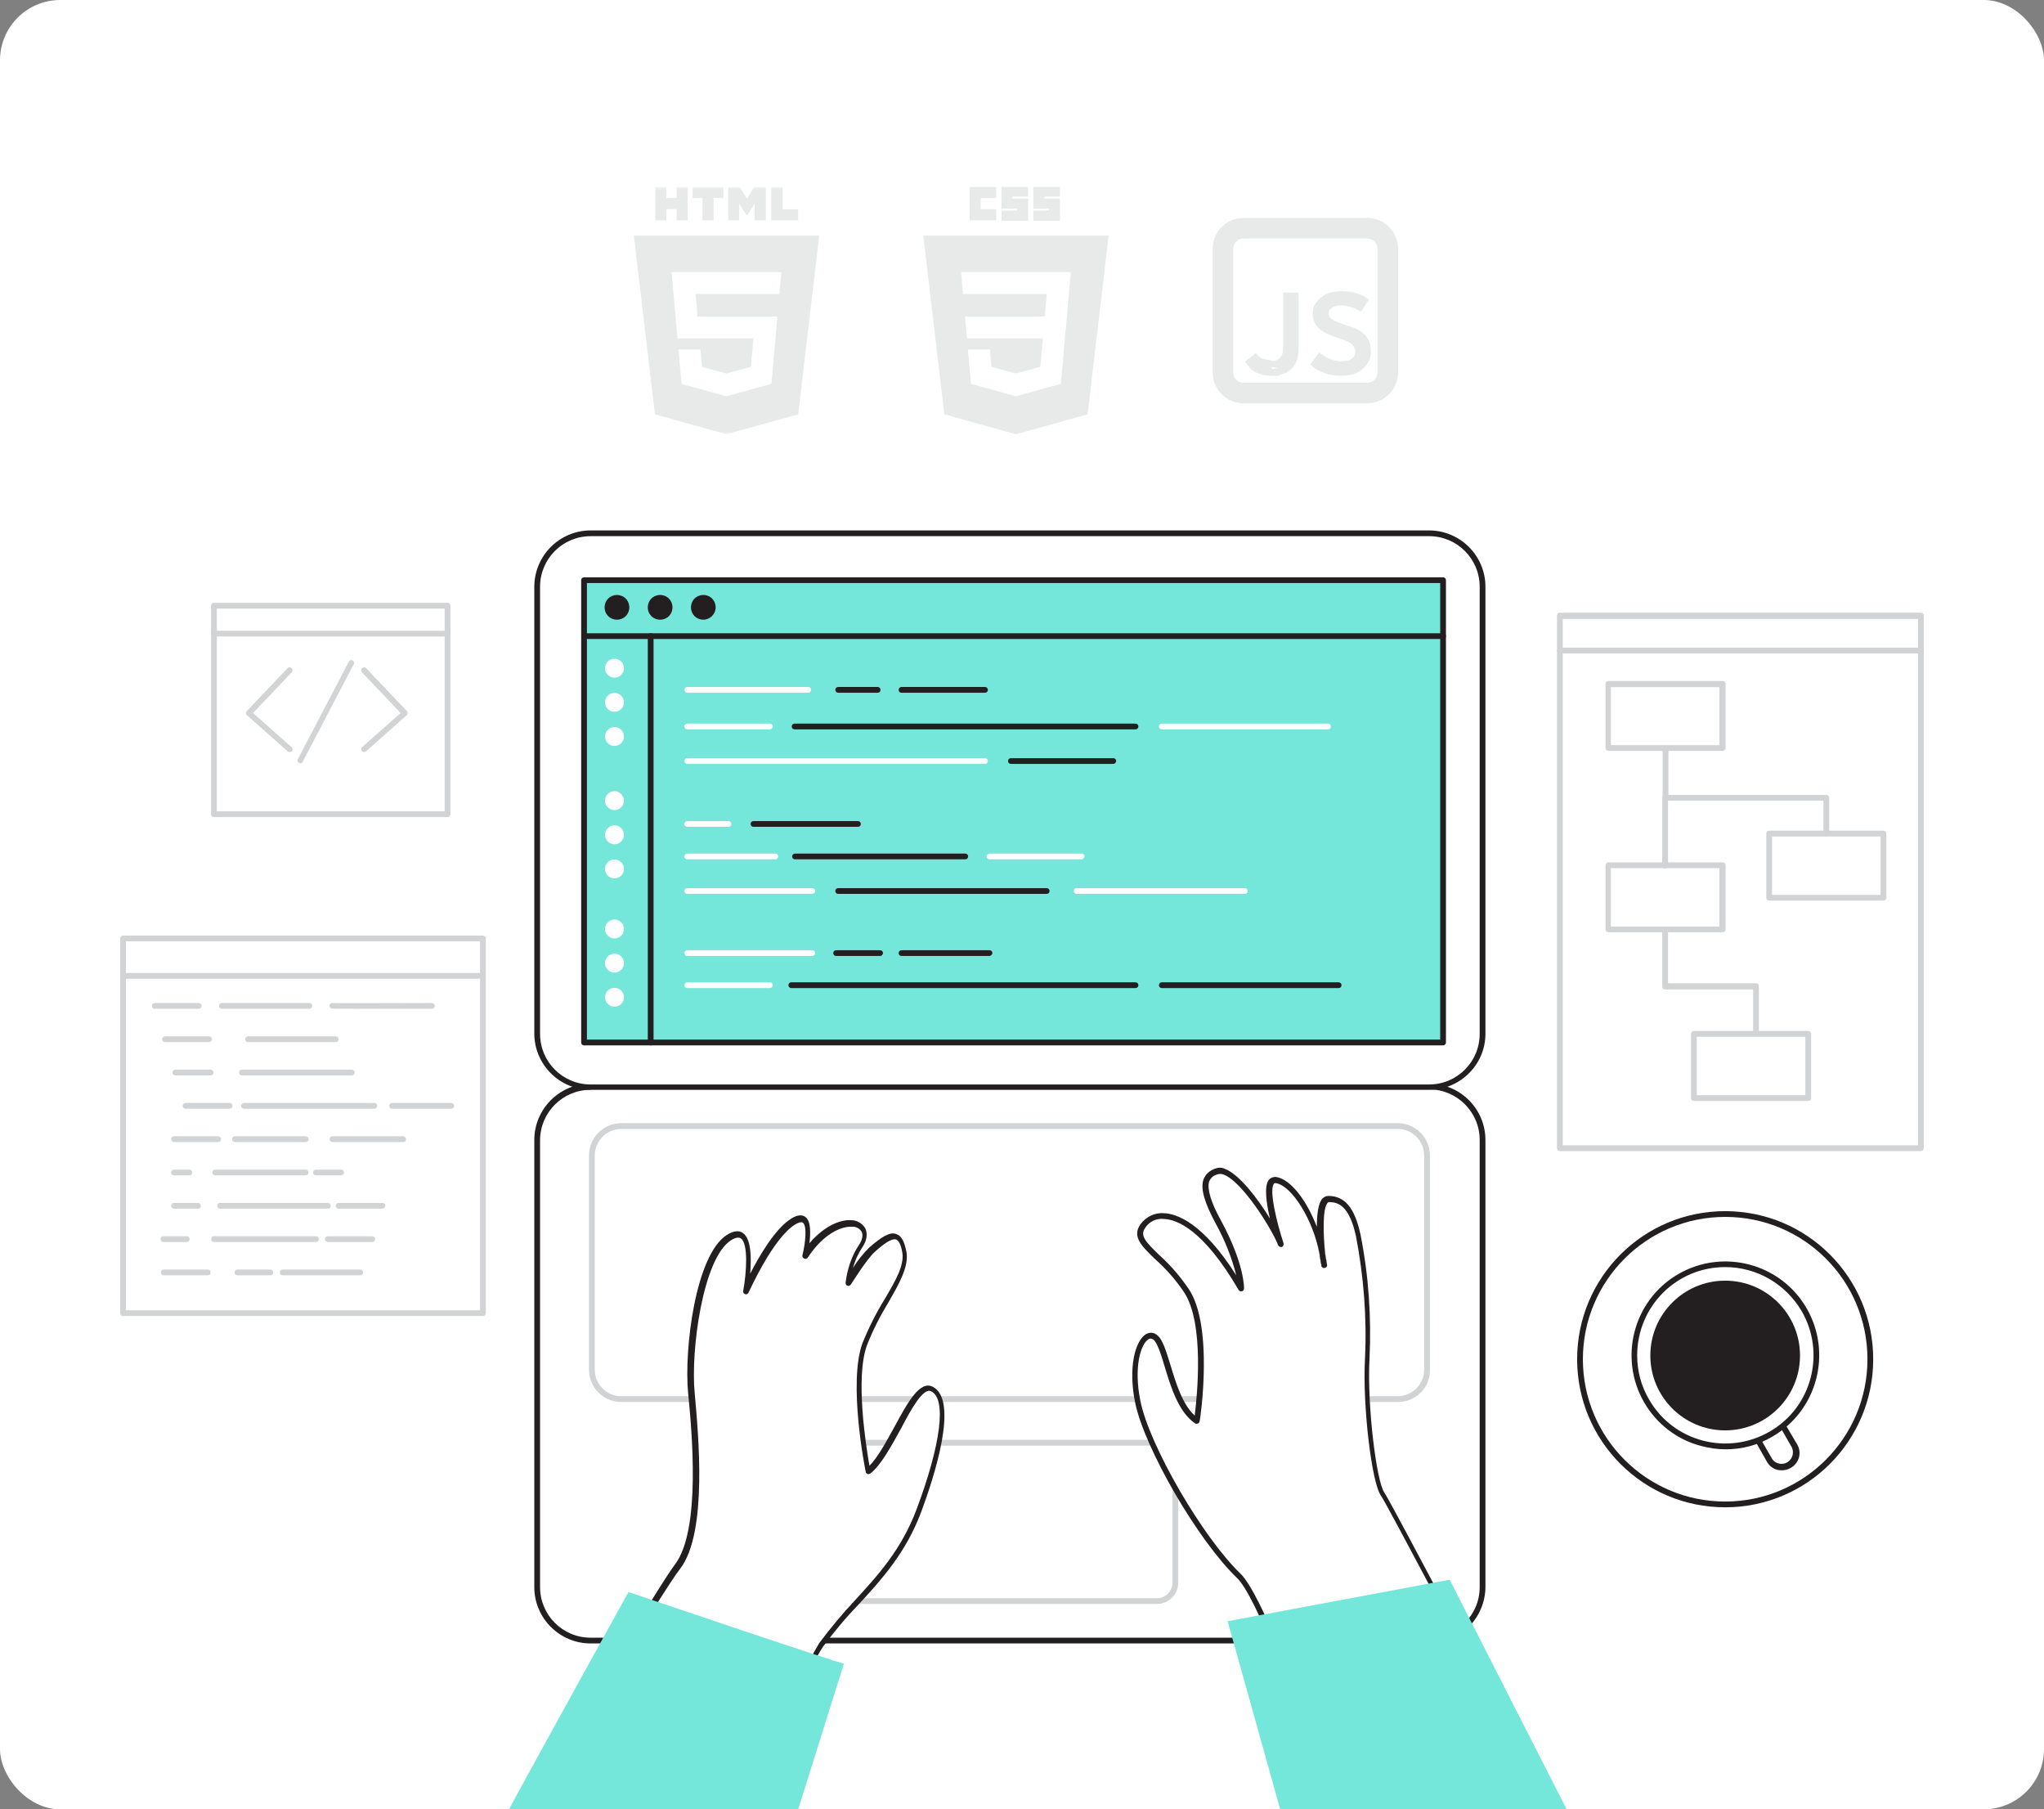 <svg width="339" height="300" viewBox="0 0 339 300" fill="none" xmlns="http://www.w3.org/2000/svg">
<rect x="0" y="0" width="339" height="300" fill="#808080" stroke="none"/>
<g clip-path="url(#clip0_23_317)">
<rect width="339" height="300" rx="10" fill="white"/>
<path d="M97.958 180.222H237.018C241.928 180.222 245.884 184.178 245.884 189.088V263.153C245.884 268.064 241.928 272.019 237.018 272.019H97.958C93.048 272.019 89.092 268.064 89.092 263.153V189.02C89.092 184.178 93.048 180.222 97.958 180.222Z" fill="white"/>
<path d="M237.018 272.497H97.958C92.843 272.497 88.615 268.337 88.615 263.154V189.02C88.615 183.905 92.775 179.677 97.958 179.677H237.018C242.133 179.677 246.361 183.837 246.361 189.02V263.085C246.361 268.269 242.133 272.497 237.018 272.497ZM97.958 180.7C93.321 180.7 89.57 184.451 89.57 189.088V263.154C89.57 267.791 93.321 271.542 97.958 271.542H237.018C241.656 271.542 245.407 267.791 245.407 263.154V189.02C245.407 184.383 241.656 180.632 237.018 180.632H97.958V180.7Z" fill="#231F20"/>
<path d="M143.038 239.215H191.869C193.574 239.215 194.938 240.579 194.938 242.284V262.403C194.938 264.108 193.574 265.472 191.869 265.472H143.038C141.333 265.472 139.969 264.108 139.969 262.403V242.284C139.969 240.579 141.333 239.215 143.038 239.215Z" fill="white"/>
<path d="M191.87 265.95H143.038C141.061 265.95 139.492 264.381 139.492 262.403V242.284C139.492 240.307 141.061 238.738 143.038 238.738H191.87C193.847 238.738 195.416 240.307 195.416 242.284V262.403C195.416 264.381 193.847 265.95 191.87 265.95ZM143.038 239.693C141.606 239.693 140.447 240.852 140.447 242.284V262.403C140.447 263.836 141.606 264.995 143.038 264.995H191.87C193.302 264.995 194.461 263.836 194.461 262.403V242.284C194.461 240.852 193.302 239.693 191.87 239.693H143.038Z" fill="#D1D3D4"/>
<path d="M103.073 186.701H231.767C234.495 186.701 236.677 188.884 236.677 191.612V227.076C236.677 229.804 234.495 231.986 231.767 231.986H103.073C100.345 231.986 98.163 229.804 98.163 227.076V191.612C98.163 188.884 100.413 186.701 103.073 186.701Z" fill="white"/>
<path d="M231.835 232.464H103.073C100.072 232.464 97.685 230.077 97.685 227.076V191.612C97.685 188.611 100.072 186.224 103.073 186.224H231.766C234.767 186.224 237.154 188.611 237.154 191.612V227.076C237.223 230.077 234.835 232.464 231.835 232.464ZM103.073 187.179C100.618 187.179 98.64 189.157 98.64 191.612V227.076C98.64 229.531 100.618 231.509 103.073 231.509H231.766C234.222 231.509 236.199 229.531 236.199 227.076V191.612C236.199 189.157 234.222 187.179 231.766 187.179H103.073Z" fill="#D1D3D4"/>
<path d="M97.958 88.425H237.018C241.928 88.425 245.884 92.381 245.884 97.291V171.356C245.884 176.267 241.928 180.222 237.018 180.222H97.958C93.048 180.222 89.092 176.267 89.092 171.356V97.291C89.092 92.381 93.048 88.425 97.958 88.425Z" fill="white"/>
<path d="M237.018 180.7H97.958C92.843 180.7 88.615 176.54 88.615 171.356V97.291C88.615 92.176 92.775 87.948 97.958 87.948H237.018C242.133 87.948 246.361 92.108 246.361 97.291V171.425C246.361 176.54 242.133 180.7 237.018 180.7ZM97.958 88.903C93.321 88.903 89.57 92.654 89.57 97.291V171.425C89.57 176.062 93.321 179.813 97.958 179.813H237.018C241.656 179.813 245.407 176.062 245.407 171.425V97.291C245.407 92.654 241.656 88.903 237.018 88.903H97.958Z" fill="#231F20"/>
<path d="M318.585 102.065H258.706V190.316H318.585V102.065Z" fill="white"/>
<path d="M318.585 190.862H258.706C258.433 190.862 258.228 190.657 258.228 190.384V102.065C258.228 101.792 258.433 101.588 258.706 101.588H318.585C318.858 101.588 319.063 101.792 319.063 102.065V190.316C319.063 190.589 318.858 190.862 318.585 190.862ZM259.183 189.907H318.108V102.611H259.183V189.907Z" fill="#D1D3D4"/>
<path d="M318.585 108.34H258.706C258.433 108.34 258.228 108.135 258.228 107.862C258.228 107.589 258.433 107.385 258.706 107.385H318.585C318.858 107.385 319.063 107.589 319.063 107.862C319.063 108.135 318.858 108.34 318.585 108.34Z" fill="#D1D3D4"/>
<path d="M285.713 124.503H266.753C266.48 124.503 266.276 124.298 266.276 124.026V113.386C266.276 113.114 266.48 112.909 266.753 112.909H285.713C285.986 112.909 286.19 113.114 286.19 113.386V124.026C286.19 124.298 285.917 124.503 285.713 124.503ZM267.162 123.548H285.167V113.932H267.162V123.548Z" fill="#D1D3D4"/>
<path d="M312.379 149.328H293.42C293.147 149.328 292.942 149.123 292.942 148.85V138.211C292.942 137.938 293.147 137.734 293.42 137.734H312.379C312.652 137.734 312.857 137.938 312.857 138.211V148.85C312.857 149.055 312.652 149.328 312.379 149.328ZM293.897 148.373H311.902V138.689H293.897V148.373Z" fill="#D1D3D4"/>
<path d="M285.713 154.579H266.753C266.48 154.579 266.276 154.375 266.276 154.102V143.463C266.276 143.19 266.48 142.985 266.753 142.985H285.713C285.986 142.985 286.19 143.19 286.19 143.463V154.102C286.19 154.375 285.917 154.579 285.713 154.579ZM267.162 153.624H285.167V143.94H267.162V153.624Z" fill="#D1D3D4"/>
<path d="M299.898 182.541H280.939C280.666 182.541 280.461 182.337 280.461 182.064V171.425C280.461 171.152 280.666 170.947 280.939 170.947H299.898C300.171 170.947 300.376 171.152 300.376 171.425V182.064C300.444 182.337 300.171 182.541 299.898 182.541ZM281.416 181.586H299.421V171.902H281.416V181.586Z" fill="#D1D3D4"/>
<path d="M302.899 138.689C302.626 138.689 302.422 138.484 302.422 138.211V132.755H276.233C275.96 132.755 275.756 132.551 275.756 132.278V124.094C275.756 123.821 275.96 123.616 276.233 123.616C276.506 123.616 276.71 123.821 276.71 124.094V131.8H302.899C303.172 131.8 303.377 132.005 303.377 132.278V138.211C303.308 138.484 303.104 138.689 302.899 138.689Z" fill="#D1D3D4"/>
<path d="M276.165 144.008C275.892 144.008 275.688 143.804 275.688 143.531V132.278C275.688 132.005 275.892 131.8 276.165 131.8C276.438 131.8 276.642 132.005 276.642 132.278V143.531C276.642 143.735 276.438 144.008 276.165 144.008Z" fill="#D1D3D4"/>
<path d="M291.237 171.425C290.964 171.425 290.76 171.22 290.76 170.947V164.059H276.165C275.892 164.059 275.688 163.854 275.688 163.582V154.17C275.688 153.897 275.892 153.693 276.165 153.693C276.438 153.693 276.642 153.897 276.642 154.17V163.036H291.237C291.51 163.036 291.714 163.241 291.714 163.513V170.947C291.714 171.152 291.51 171.425 291.237 171.425Z" fill="#D1D3D4"/>
<path d="M74.225 100.428H35.487V135.006H74.225V100.428Z" fill="white"/>
<path d="M74.225 135.483H35.487C35.214 135.483 35.01 135.279 35.01 135.006V100.428C35.01 100.156 35.214 99.951 35.487 99.951H74.225C74.498 99.951 74.702 100.156 74.702 100.428V135.006C74.702 135.21 74.498 135.483 74.225 135.483ZM35.965 134.528H73.747V100.906H35.965V134.528Z" fill="#D1D3D4"/>
<path d="M48.036 124.708C47.899 124.708 47.831 124.639 47.695 124.571L40.943 118.57C40.738 118.365 40.738 118.092 40.943 117.888L47.695 110.795C47.899 110.59 48.172 110.59 48.377 110.795C48.581 110.999 48.581 111.272 48.377 111.477L41.966 118.229L48.377 123.889C48.581 124.094 48.581 124.367 48.445 124.571C48.309 124.639 48.172 124.708 48.036 124.708Z" fill="#D1D3D4"/>
<path d="M60.38 124.708C60.107 124.708 59.903 124.503 59.903 124.23C59.903 124.094 59.971 123.957 60.039 123.889L66.45 118.229L60.039 111.477C59.835 111.272 59.835 110.999 60.039 110.795C60.244 110.59 60.517 110.59 60.721 110.795L67.473 117.888C67.541 117.956 67.609 118.092 67.609 118.229C67.609 118.365 67.541 118.501 67.473 118.57L60.721 124.571C60.585 124.639 60.517 124.708 60.38 124.708Z" fill="#D1D3D4"/>
<path d="M49.809 126.549C49.536 126.549 49.332 126.344 49.332 126.072C49.332 126.003 49.332 125.935 49.4 125.867L57.857 109.704C57.993 109.499 58.266 109.363 58.471 109.499C58.675 109.635 58.812 109.908 58.675 110.113L50.218 126.276C50.15 126.481 50.014 126.549 49.809 126.549Z" fill="#D1D3D4"/>
<path d="M74.225 105.543H35.487C35.214 105.543 35.01 105.339 35.01 105.066C35.01 104.793 35.214 104.589 35.487 104.589H74.225C74.498 104.589 74.702 104.793 74.702 105.066C74.702 105.339 74.498 105.543 74.225 105.543Z" fill="#D1D3D4"/>
<path d="M80.09 155.67H20.415V217.801H80.09V155.67Z" fill="white"/>
<path d="M80.09 218.21H20.415C20.142 218.21 19.938 218.005 19.938 217.732V155.602C19.938 155.329 20.142 155.125 20.415 155.125H80.09C80.363 155.125 80.567 155.329 80.567 155.602V217.732C80.567 218.005 80.363 218.21 80.09 218.21ZM20.892 217.255H79.612V156.08H20.892V217.255Z" fill="#D1D3D4"/>
<path d="M80.09 162.286H20.415C20.142 162.286 19.938 162.081 19.938 161.808C19.938 161.536 20.142 161.331 20.415 161.331H80.09C80.363 161.331 80.567 161.536 80.567 161.808C80.567 162.081 80.363 162.286 80.09 162.286Z" fill="#D1D3D4"/>
<path d="M32.964 167.264H25.666C25.394 167.264 25.189 167.06 25.189 166.787C25.189 166.514 25.394 166.31 25.666 166.31H32.964C33.237 166.31 33.441 166.514 33.441 166.787C33.441 166.992 33.237 167.264 32.964 167.264Z" fill="#D1D3D4"/>
<path d="M51.309 167.264H36.783C36.51 167.264 36.305 167.06 36.305 166.787C36.305 166.514 36.51 166.31 36.783 166.31H51.309C51.582 166.31 51.787 166.514 51.787 166.787C51.787 166.992 51.582 167.264 51.309 167.264Z" fill="#D1D3D4"/>
<path d="M55.743 172.789H41.148C40.875 172.789 40.67 172.584 40.67 172.311C40.67 172.038 40.875 171.834 41.148 171.834H55.674C55.947 171.834 56.152 172.038 56.152 172.311C56.22 172.516 55.947 172.789 55.743 172.789Z" fill="#D1D3D4"/>
<path d="M34.669 172.789H27.371C27.098 172.789 26.894 172.584 26.894 172.311C26.894 172.038 27.098 171.834 27.371 171.834H34.669C34.941 171.834 35.146 172.038 35.146 172.311C35.146 172.516 34.941 172.789 34.669 172.789Z" fill="#D1D3D4"/>
<path d="M34.941 178.313H29.076C28.803 178.313 28.599 178.108 28.599 177.835C28.599 177.563 28.803 177.358 29.076 177.358H34.941C35.214 177.358 35.419 177.563 35.419 177.835C35.419 178.108 35.214 178.313 34.941 178.313Z" fill="#D1D3D4"/>
<path d="M58.334 178.313H40.125C39.852 178.313 39.647 178.108 39.647 177.835C39.647 177.563 39.852 177.358 40.125 177.358H58.334C58.607 177.358 58.811 177.563 58.811 177.835C58.811 178.108 58.607 178.313 58.334 178.313Z" fill="#D1D3D4"/>
<path d="M38.079 183.837H30.781C30.509 183.837 30.304 183.632 30.304 183.36C30.304 183.087 30.509 182.882 30.781 182.882H38.079C38.352 182.882 38.556 183.087 38.556 183.36C38.556 183.632 38.352 183.837 38.079 183.837Z" fill="#D1D3D4"/>
<path d="M62.085 183.837H40.466C40.193 183.837 39.988 183.632 39.988 183.36C39.988 183.087 40.193 182.882 40.466 182.882H62.085C62.358 182.882 62.562 183.087 62.562 183.36C62.562 183.632 62.358 183.837 62.085 183.837Z" fill="#D1D3D4"/>
<path d="M36.169 189.361H28.872C28.599 189.361 28.394 189.157 28.394 188.884C28.394 188.611 28.599 188.406 28.872 188.406H36.169C36.442 188.406 36.647 188.611 36.647 188.884C36.647 189.157 36.442 189.361 36.169 189.361Z" fill="#D1D3D4"/>
<path d="M50.696 189.361H38.965C38.692 189.361 38.488 189.157 38.488 188.884C38.488 188.611 38.692 188.406 38.965 188.406H50.696C50.968 188.406 51.173 188.611 51.173 188.884C51.173 189.157 50.968 189.361 50.696 189.361Z" fill="#D1D3D4"/>
<path d="M66.927 189.361H55.129C54.856 189.361 54.651 189.157 54.651 188.884C54.651 188.611 54.856 188.406 55.129 188.406H66.859C67.132 188.406 67.337 188.611 67.337 188.884C67.405 189.157 67.2 189.361 66.927 189.361Z" fill="#D1D3D4"/>
<path d="M31.395 194.885H28.872C28.599 194.885 28.394 194.681 28.394 194.408C28.394 194.135 28.599 193.931 28.872 193.931H31.395C31.668 193.931 31.872 194.135 31.872 194.408C31.872 194.681 31.668 194.885 31.395 194.885Z" fill="#D1D3D4"/>
<path d="M50.696 194.885H35.692C35.419 194.885 35.214 194.681 35.214 194.408C35.214 194.135 35.419 193.931 35.692 193.931H50.696C50.969 193.931 51.173 194.135 51.173 194.408C51.173 194.681 50.969 194.885 50.696 194.885Z" fill="#D1D3D4"/>
<path d="M56.561 194.885H52.401C52.128 194.885 51.923 194.681 51.923 194.408C51.923 194.135 52.128 193.931 52.401 193.931H56.561C56.834 193.931 57.038 194.135 57.038 194.408C57.106 194.681 56.834 194.885 56.561 194.885C56.629 194.885 56.629 194.885 56.561 194.885Z" fill="#D1D3D4"/>
<path d="M32.827 200.41H28.872C28.599 200.41 28.394 200.205 28.394 199.932C28.394 199.659 28.599 199.455 28.872 199.455H32.827C33.1 199.455 33.305 199.659 33.305 199.932C33.305 200.205 33.1 200.41 32.827 200.41Z" fill="#D1D3D4"/>
<path d="M54.379 200.41H36.51C36.237 200.41 36.033 200.205 36.033 199.932C36.033 199.659 36.237 199.455 36.51 199.455H54.379C54.651 199.455 54.856 199.659 54.856 199.932C54.856 200.205 54.651 200.41 54.379 200.41Z" fill="#D1D3D4"/>
<path d="M63.381 200.41H56.152C55.879 200.41 55.674 200.205 55.674 199.932C55.674 199.659 55.879 199.455 56.152 199.455H63.449C63.722 199.455 63.926 199.659 63.926 199.932C63.858 200.205 63.654 200.41 63.381 200.41Z" fill="#D1D3D4"/>
<path d="M30.986 205.934H27.099C26.826 205.934 26.621 205.729 26.621 205.456C26.621 205.184 26.826 204.979 27.099 204.979H30.986C31.259 204.979 31.463 205.184 31.463 205.456C31.463 205.729 31.259 205.934 30.986 205.934Z" fill="#D1D3D4"/>
<path d="M52.401 205.934H35.487C35.214 205.934 35.01 205.729 35.01 205.456C35.01 205.184 35.214 204.979 35.487 204.979H52.401C52.674 204.979 52.878 205.184 52.878 205.456C52.878 205.729 52.674 205.934 52.401 205.934Z" fill="#D1D3D4"/>
<path d="M34.464 211.458H27.167C26.894 211.458 26.689 211.253 26.689 210.981C26.689 210.708 26.894 210.503 27.167 210.503H34.464C34.737 210.503 34.941 210.708 34.941 210.981C34.941 211.253 34.737 211.458 34.464 211.458Z" fill="#D1D3D4"/>
<path d="M74.838 183.837H65.018C64.745 183.837 64.54 183.632 64.54 183.36C64.54 183.087 64.745 182.882 65.018 182.882H74.838C75.111 182.882 75.316 183.087 75.316 183.36C75.316 183.632 75.111 183.837 74.838 183.837Z" fill="#D1D3D4"/>
<path d="M60.107 167.264C55.197 167.264 55.061 167.264 54.992 167.196C54.72 167.128 54.583 166.855 54.651 166.651C54.72 166.446 54.992 166.241 55.197 166.31C55.811 166.378 65.291 166.31 71.633 166.31C71.906 166.31 72.111 166.514 72.111 166.787C72.111 167.06 71.906 167.264 71.633 167.264C66.245 167.264 62.563 167.264 60.107 167.264Z" fill="#D1D3D4"/>
<path d="M61.744 205.934H54.379C54.106 205.934 53.901 205.729 53.901 205.456C53.901 205.184 54.106 204.979 54.379 204.979H61.744C62.017 204.979 62.221 205.184 62.221 205.456C62.221 205.729 62.017 205.934 61.744 205.934Z" fill="#D1D3D4"/>
<path d="M44.831 211.458H39.375C39.102 211.458 38.897 211.253 38.897 210.981C38.897 210.708 39.102 210.503 39.375 210.503H44.831C45.103 210.503 45.308 210.708 45.308 210.981C45.308 211.253 45.103 211.458 44.831 211.458Z" fill="#D1D3D4"/>
<path d="M59.766 211.458H46.877C46.604 211.458 46.399 211.253 46.399 210.981C46.399 210.708 46.604 210.503 46.877 210.503H59.766C60.039 210.503 60.244 210.708 60.244 210.981C60.244 211.253 60.039 211.458 59.766 211.458Z" fill="#D1D3D4"/>
<path d="M286.122 249.445C299.418 249.445 310.197 238.667 310.197 225.371C310.197 212.075 299.418 201.296 286.122 201.296C272.826 201.296 262.047 212.075 262.047 225.371C262.047 238.667 272.826 249.445 286.122 249.445Z" fill="white"/>
<path d="M286.122 249.923C272.55 249.923 261.57 238.943 261.57 225.371C261.57 211.799 272.55 200.819 286.122 200.819C299.694 200.819 310.674 211.799 310.674 225.371C310.674 238.943 299.694 249.923 286.122 249.923ZM286.122 201.774C273.096 201.774 262.525 212.345 262.525 225.371C262.525 238.397 273.096 248.968 286.122 248.968C299.148 248.968 309.719 238.397 309.719 225.371C309.719 212.345 299.216 201.774 286.122 201.774Z" fill="#231F20"/>
<path d="M296.761 242.966C295.602 243.648 294.17 243.239 293.488 242.08L290.555 237.101C289.873 235.942 290.282 234.51 291.442 233.828C292.601 233.146 294.033 233.555 294.715 234.714L297.648 239.693C298.262 240.852 297.852 242.284 296.761 242.966Z" fill="white"/>
<path d="M295.534 243.785C295.261 243.785 295.056 243.785 294.784 243.717C294.033 243.512 293.42 243.035 293.079 242.421L290.214 237.374C289.396 236.01 289.873 234.305 291.237 233.487C292.601 232.668 294.374 233.146 295.125 234.51L298.057 239.488C298.876 240.852 298.398 242.557 297.034 243.376C296.557 243.649 296.079 243.785 295.534 243.785ZM292.669 234.032C292.328 234.032 291.987 234.101 291.715 234.305C290.828 234.851 290.487 236.01 291.033 236.897L293.897 241.875C294.443 242.762 295.67 242.967 296.489 242.421C297.307 241.875 297.58 240.852 297.171 239.966L294.306 234.987C294.033 234.578 293.624 234.237 293.147 234.101C293.01 234.032 292.806 234.032 292.669 234.032Z" fill="#231F20"/>
<path d="M286.122 239.898C294.484 239.898 301.263 233.119 301.263 224.757C301.263 216.395 294.484 209.617 286.122 209.617C277.76 209.617 270.982 216.395 270.982 224.757C270.982 233.119 277.76 239.898 286.122 239.898Z" fill="white"/>
<path d="M286.19 240.307C284.826 240.307 283.462 240.102 282.167 239.761C278.143 238.738 274.733 236.078 272.687 232.532C268.39 225.098 270.914 215.55 278.347 211.253C285.781 206.957 295.329 209.48 299.626 216.914C303.922 224.348 301.399 233.896 293.965 238.192C291.578 239.625 288.918 240.307 286.19 240.307ZM286.122 210.094C278.006 210.094 271.527 216.641 271.527 224.757C271.527 227.349 272.209 229.872 273.505 232.054C277.529 239.079 286.531 241.398 293.488 237.374C300.512 233.35 302.831 224.348 298.807 217.391C296.148 212.89 291.374 210.094 286.122 210.094Z" fill="#231F20"/>
<path d="M286.122 237.169C292.977 237.169 298.535 231.612 298.535 224.757C298.535 217.902 292.977 212.345 286.122 212.345C279.267 212.345 273.71 217.902 273.71 224.757C273.71 231.612 279.267 237.169 286.122 237.169Z" fill="#231F20"/>
<path d="M239.337 96.2H96.867V172.857H239.337V96.2Z" fill="#75E6DA"/>
<path d="M239.337 173.334H96.867C96.594 173.334 96.39 173.13 96.39 172.857V96.2C96.39 95.927 96.594 95.723 96.867 95.723H239.337C239.61 95.723 239.814 95.927 239.814 96.2V172.857C239.814 173.13 239.61 173.334 239.337 173.334ZM97.344 172.379H238.859V96.677H97.344V172.379Z" fill="#231F20"/>
<path d="M239.337 105.953H96.867C96.594 105.953 96.39 105.748 96.39 105.475C96.39 105.202 96.594 104.998 96.867 104.998H239.337C239.61 104.998 239.814 105.202 239.814 105.475C239.814 105.748 239.61 105.953 239.337 105.953Z" fill="#231F20"/>
<path d="M102.323 102.27C103.189 102.27 103.892 101.568 103.892 100.701C103.892 99.835 103.189 99.133 102.323 99.133C101.457 99.133 100.754 99.835 100.754 100.701C100.754 101.568 101.457 102.27 102.323 102.27Z" fill="#231F20"/>
<path d="M102.323 102.747C101.164 102.747 100.277 101.861 100.277 100.701C100.277 99.542 101.164 98.655 102.323 98.655C103.482 98.655 104.369 99.542 104.369 100.701C104.369 101.861 103.482 102.747 102.323 102.747ZM102.323 99.61C101.709 99.61 101.232 100.087 101.232 100.701C101.232 101.315 101.709 101.792 102.323 101.792C102.937 101.792 103.414 101.315 103.414 100.701C103.414 100.087 102.937 99.61 102.323 99.61Z" fill="#231F20"/>
<path d="M109.484 102.27C110.35 102.27 111.053 101.568 111.053 100.701C111.053 99.835 110.35 99.133 109.484 99.133C108.618 99.133 107.916 99.835 107.916 100.701C107.916 101.568 108.618 102.27 109.484 102.27Z" fill="#231F20"/>
<path d="M109.484 102.747C108.325 102.747 107.438 101.861 107.438 100.701C107.438 99.542 108.325 98.655 109.484 98.655C110.643 98.655 111.53 99.542 111.53 100.701C111.53 101.861 110.643 102.747 109.484 102.747ZM109.484 99.61C108.87 99.61 108.393 100.087 108.393 100.701C108.393 101.315 108.87 101.792 109.484 101.792C110.098 101.792 110.575 101.315 110.575 100.701C110.575 100.087 110.098 99.61 109.484 99.61Z" fill="#231F20"/>
<path d="M116.645 102.27C117.511 102.27 118.214 101.568 118.214 100.701C118.214 99.835 117.511 99.133 116.645 99.133C115.779 99.133 115.076 99.835 115.076 100.701C115.076 101.568 115.779 102.27 116.645 102.27Z" fill="#231F20"/>
<path d="M116.645 102.747C115.486 102.747 114.599 101.861 114.599 100.701C114.599 99.542 115.486 98.655 116.645 98.655C117.805 98.655 118.691 99.542 118.691 100.701C118.691 101.861 117.736 102.747 116.645 102.747ZM116.645 99.61C116.031 99.61 115.554 100.087 115.554 100.701C115.554 101.315 116.031 101.792 116.645 101.792C117.259 101.792 117.736 101.315 117.736 100.701C117.736 100.087 117.191 99.61 116.645 99.61Z" fill="#231F20"/>
<path d="M107.915 173.334C107.643 173.334 107.438 173.13 107.438 172.857V105.475C107.438 105.202 107.643 104.998 107.915 104.998C108.188 104.998 108.393 105.202 108.393 105.475V172.857C108.393 173.13 108.188 173.334 107.915 173.334Z" fill="#231F20"/>
<g clip-path="url(#clip1_23_317)">
<path d="M134.104 114.863H113.985C113.712 114.863 113.508 114.658 113.508 114.386C113.508 114.113 113.712 113.908 113.985 113.908H134.036C134.309 113.908 134.513 114.113 134.513 114.386C134.513 114.658 134.309 114.863 134.104 114.863Z" fill="white"/>
<path d="M145.562 114.863H139.015C138.742 114.863 138.537 114.658 138.537 114.386C138.537 114.113 138.742 113.908 139.015 113.908H145.562C145.835 113.908 146.039 114.113 146.039 114.386C146.039 114.658 145.835 114.863 145.562 114.863Z" fill="#231F20"/>
<path d="M163.362 114.863H149.517C149.245 114.863 149.04 114.658 149.04 114.386C149.04 114.113 149.245 113.908 149.517 113.908H163.362C163.635 113.908 163.839 114.113 163.839 114.386C163.839 114.658 163.635 114.863 163.362 114.863Z" fill="#231F20"/>
<path d="M127.693 120.933H113.985C113.712 120.933 113.508 120.728 113.508 120.455C113.508 120.183 113.712 119.978 113.985 119.978H127.693C127.966 119.978 128.171 120.183 128.171 120.455C128.171 120.728 127.898 120.933 127.693 120.933Z" fill="white"/>
<path d="M188.323 120.933H131.786C131.513 120.933 131.308 120.728 131.308 120.455C131.308 120.183 131.513 119.978 131.786 119.978H188.323C188.596 119.978 188.801 120.183 188.801 120.455C188.801 120.728 188.596 120.933 188.323 120.933Z" fill="#231F20"/>
<path d="M220.241 120.933H192.688C192.415 120.933 192.21 120.728 192.21 120.455C192.21 120.183 192.415 119.978 192.688 119.978H220.241C220.513 119.978 220.718 120.183 220.718 120.455C220.718 120.728 220.513 120.933 220.241 120.933Z" fill="white"/>
<path d="M163.362 126.662H113.985C113.712 126.662 113.508 126.457 113.508 126.184C113.508 125.911 113.712 125.707 113.985 125.707H163.362C163.635 125.707 163.839 125.911 163.839 126.184C163.839 126.457 163.635 126.662 163.362 126.662Z" fill="white"/>
<path d="M184.64 126.662H167.659C167.386 126.662 167.181 126.457 167.181 126.184C167.181 125.911 167.386 125.707 167.659 125.707H184.64C184.913 125.707 185.118 125.911 185.118 126.184C185.118 126.457 184.845 126.662 184.64 126.662Z" fill="#231F20"/>
<path d="M120.805 137.096H113.985C113.712 137.096 113.508 136.892 113.508 136.619C113.508 136.346 113.712 136.141 113.985 136.141H120.805C121.078 136.141 121.283 136.346 121.283 136.619C121.283 136.892 121.078 137.096 120.805 137.096Z" fill="white"/>
<path d="M142.288 137.096H124.966C124.693 137.096 124.488 136.892 124.488 136.619C124.488 136.346 124.693 136.141 124.966 136.141H142.288C142.561 136.141 142.766 136.346 142.766 136.619C142.766 136.892 142.561 137.096 142.288 137.096Z" fill="#231F20"/>
<path d="M128.58 142.484H113.985C113.712 142.484 113.508 142.279 113.508 142.007C113.508 141.734 113.712 141.529 113.985 141.529H128.58C128.853 141.529 129.057 141.734 129.057 142.007C129.057 142.279 128.853 142.484 128.58 142.484Z" fill="white"/>
<path d="M160.089 142.484H131.854C131.581 142.484 131.376 142.279 131.376 142.007C131.376 141.734 131.581 141.529 131.854 141.529H160.089C160.361 141.529 160.566 141.734 160.566 142.007C160.566 142.279 160.361 142.484 160.089 142.484Z" fill="#231F20"/>
<path d="M179.389 142.484H164.112C163.839 142.484 163.635 142.279 163.635 142.007C163.635 141.734 163.839 141.529 164.112 141.529H179.389C179.662 141.529 179.866 141.734 179.866 142.007C179.866 142.279 179.594 142.484 179.389 142.484Z" fill="white"/>
<path d="M134.718 148.213H113.985C113.712 148.213 113.508 148.008 113.508 147.735C113.508 147.463 113.712 147.258 113.985 147.258H134.718C134.991 147.258 135.195 147.463 135.195 147.735C135.195 148.008 134.991 148.213 134.718 148.213Z" fill="white"/>
<path d="M173.592 148.213H139.015C138.742 148.213 138.537 148.008 138.537 147.735C138.537 147.463 138.742 147.258 139.015 147.258H173.592C173.865 147.258 174.069 147.463 174.069 147.735C174.069 148.008 173.865 148.213 173.592 148.213Z" fill="#231F20"/>
<path d="M206.464 148.213H178.571C178.298 148.213 178.093 148.008 178.093 147.735C178.093 147.463 178.298 147.258 178.571 147.258H206.464C206.737 147.258 206.942 147.463 206.942 147.735C206.942 148.008 206.737 148.213 206.464 148.213Z" fill="white"/>
<path d="M134.718 158.511H113.985C113.712 158.511 113.508 158.306 113.508 158.034C113.508 157.761 113.712 157.556 113.985 157.556H134.718C134.991 157.556 135.195 157.761 135.195 158.034C135.195 158.238 134.991 158.511 134.718 158.511Z" fill="white"/>
<path d="M145.971 158.511H138.674C138.401 158.511 138.196 158.306 138.196 158.034C138.196 157.761 138.401 157.556 138.674 157.556H145.971C146.244 157.556 146.448 157.761 146.448 158.034C146.448 158.238 146.244 158.511 145.971 158.511Z" fill="#231F20"/>
<path d="M164.112 158.511H149.517C149.245 158.511 149.04 158.306 149.04 158.034C149.04 157.761 149.245 157.556 149.517 157.556H164.112C164.385 157.556 164.59 157.761 164.59 158.034C164.59 158.238 164.317 158.511 164.112 158.511Z" fill="#231F20"/>
<path d="M127.693 163.831H113.985C113.712 163.831 113.508 163.626 113.508 163.353C113.508 163.08 113.712 162.876 113.985 162.876H127.693C127.966 162.876 128.171 163.08 128.171 163.353C128.171 163.626 127.898 163.831 127.693 163.831Z" fill="white"/>
<path d="M188.323 163.831H131.24C130.967 163.831 130.762 163.626 130.762 163.353C130.762 163.08 130.967 162.876 131.24 162.876H188.323C188.596 162.876 188.8 163.08 188.8 163.353C188.8 163.626 188.596 163.831 188.323 163.831Z" fill="#231F20"/>
<path d="M222.014 163.831H192.688C192.415 163.831 192.21 163.626 192.21 163.353C192.21 163.08 192.415 162.876 192.688 162.876H222.014C222.287 162.876 222.491 163.08 222.491 163.353C222.491 163.626 222.287 163.831 222.014 163.831Z" fill="#231F20"/>
</g>
<path d="M101.914 112.363C102.78 112.363 103.482 111.661 103.482 110.795C103.482 109.928 102.78 109.226 101.914 109.226C101.047 109.226 100.345 109.928 100.345 110.795C100.345 111.661 101.047 112.363 101.914 112.363Z" fill="white"/>
<path d="M101.914 118.024C102.78 118.024 103.482 117.322 103.482 116.455C103.482 115.589 102.78 114.887 101.914 114.887C101.047 114.887 100.345 115.589 100.345 116.455C100.345 117.322 101.047 118.024 101.914 118.024Z" fill="white"/>
<path d="M101.914 123.685C102.78 123.685 103.482 122.982 103.482 122.116C103.482 121.25 102.78 120.547 101.914 120.547C101.047 120.547 100.345 121.25 100.345 122.116C100.345 122.982 101.047 123.685 101.914 123.685Z" fill="white"/>
<path d="M101.914 134.324C102.78 134.324 103.482 133.622 103.482 132.755C103.482 131.889 102.78 131.187 101.914 131.187C101.047 131.187 100.345 131.889 100.345 132.755C100.345 133.622 101.047 134.324 101.914 134.324Z" fill="white"/>
<path d="M101.914 139.984C102.78 139.984 103.482 139.282 103.482 138.416C103.482 137.55 102.78 136.847 101.914 136.847C101.047 136.847 100.345 137.55 100.345 138.416C100.345 139.282 101.047 139.984 101.914 139.984Z" fill="white"/>
<path d="M101.914 145.645C102.78 145.645 103.482 144.943 103.482 144.076C103.482 143.21 102.78 142.508 101.914 142.508C101.047 142.508 100.345 143.21 100.345 144.076C100.345 144.943 101.047 145.645 101.914 145.645Z" fill="white"/>
<path d="M101.914 155.602C102.78 155.602 103.482 154.9 103.482 154.034C103.482 153.167 102.78 152.465 101.914 152.465C101.047 152.465 100.345 153.167 100.345 154.034C100.345 154.9 101.047 155.602 101.914 155.602Z" fill="white"/>
<path d="M101.914 161.263C102.78 161.263 103.482 160.561 103.482 159.694C103.482 158.828 102.78 158.126 101.914 158.126C101.047 158.126 100.345 158.828 100.345 159.694C100.345 160.561 101.047 161.263 101.914 161.263Z" fill="white"/>
<path d="M101.914 166.923C102.78 166.923 103.482 166.221 103.482 165.355C103.482 164.489 102.78 163.786 101.914 163.786C101.047 163.786 100.345 164.489 100.345 165.355C100.345 166.221 101.047 166.923 101.914 166.923Z" fill="white"/>
<path d="M100.481 278.976H133.149C134.036 276.862 135.059 274.748 136.286 272.77C141.47 265.404 148.631 260.835 152.518 250.469C156.405 240.102 157.701 231.85 154.7 230.35C151.7 228.849 148.017 240.921 144.061 243.99C144.061 243.99 141.129 229.395 143.447 222.916C145.766 216.437 150.677 211.594 149.995 207.639C149.313 203.683 147.539 204.774 144.607 207.23C143.106 208.525 140.583 212.686 140.583 212.686C140.856 210.571 141.538 208.526 142.697 206.684C145.63 202.319 138.673 200.342 133.49 208.116C133.49 208.116 135.536 200.069 131.581 202.456C127.625 204.843 123.669 213.982 123.669 213.982C123.669 213.982 125.852 201.842 120.873 205.116C115.895 208.389 114.053 223.939 114.667 230.895C115.281 237.852 116.781 253.947 112.348 259.676C110.916 261.653 106.21 269.428 100.481 278.976Z" fill="white"/>
<path d="M133.081 279.385H100.413C100.209 279.385 100.072 279.317 100.004 279.112C99.936 278.976 99.936 278.771 100.004 278.635C106.62 267.587 110.643 261.108 111.939 259.403C116.304 253.674 114.735 237.169 114.122 230.963C113.44 223.666 115.349 208.116 120.532 204.774C121.624 204.092 122.51 203.956 123.192 204.433C124.624 205.388 124.624 208.662 124.42 211.185C125.92 208.253 128.58 203.683 131.24 202.046C132.195 201.433 133.013 201.364 133.559 201.774C134.513 202.456 134.445 204.502 134.241 206.138C136.764 203.206 139.424 202.183 141.197 202.319C142.152 202.319 143.038 202.865 143.516 203.683C143.925 204.57 143.789 205.729 142.97 206.889C142.288 207.912 141.811 209.003 141.47 210.23C142.22 209.003 143.175 207.843 144.198 206.82C146.176 205.115 147.608 204.161 148.699 204.638C149.517 204.911 149.995 205.866 150.336 207.571C150.745 210.026 149.176 212.754 147.335 215.959C145.971 218.21 144.743 220.597 143.789 223.052C141.811 228.44 143.652 239.897 144.198 243.035C145.63 241.602 146.994 239.011 148.358 236.556C150.609 232.395 152.586 228.849 154.701 229.94C159.134 232.191 154.837 245.149 152.791 250.673C150.199 257.561 146.176 261.926 142.288 266.154C140.174 268.337 138.264 270.656 136.491 273.043C135.264 274.952 134.241 276.998 133.354 279.112C133.49 279.317 133.286 279.385 133.081 279.385ZM101.3 278.43H132.808C133.695 276.384 134.718 274.338 135.877 272.429C137.719 269.974 139.628 267.655 141.743 265.404C145.562 261.244 149.517 256.947 152.041 250.196C156.065 239.42 157.019 231.918 154.428 230.69C153.132 230.008 151.086 233.691 149.381 236.965C147.744 239.897 146.107 242.966 144.334 244.33C144.198 244.399 143.993 244.467 143.857 244.399C143.72 244.33 143.584 244.194 143.584 244.058C143.448 243.444 140.651 229.258 143.038 222.711C144.061 220.188 145.289 217.732 146.721 215.414C148.494 212.413 149.995 209.821 149.654 207.707C149.449 206.479 149.108 205.729 148.631 205.525C147.881 205.252 146.448 206.343 145.084 207.571C143.72 208.798 141.197 212.89 141.129 212.958C140.992 213.163 140.72 213.299 140.515 213.163C140.31 213.095 140.242 212.89 140.242 212.686C140.515 210.503 141.197 208.321 142.425 206.479C143.038 205.593 143.175 204.774 142.902 204.229C142.561 203.683 141.947 203.342 141.333 203.41C139.56 203.274 136.559 204.57 133.968 208.525C133.831 208.73 133.559 208.798 133.354 208.662C133.149 208.594 133.013 208.321 133.081 208.116C133.559 206.275 133.9 203.274 133.149 202.728C132.877 202.524 132.263 202.797 131.922 203.001C128.171 205.252 124.215 214.254 124.147 214.322C124.079 214.527 123.806 214.663 123.601 214.595C123.397 214.527 123.192 214.322 123.26 214.05C123.806 211.117 124.147 206.138 122.851 205.32C122.51 205.115 121.965 205.184 121.214 205.661C116.577 208.662 114.531 223.87 115.213 230.963C115.827 237.851 117.395 254.083 112.826 260.085C111.53 261.721 107.643 267.859 101.3 278.43Z" fill="#231F20"/>
<path d="M191.597 221.756C189.551 220.324 187.232 225.234 188.732 232.464C190.233 239.693 198.826 254.97 205.441 261.312C207.215 262.949 209.806 268.541 212.739 275.839H244.452C236.677 261.108 229.993 248.559 229.379 247.74C227.947 245.694 226.379 232.873 226.788 225.371C227.129 218.483 226.583 211.594 225.287 204.843C224.264 200.341 222.628 198.909 220.445 198.909C218.263 198.909 219.354 207.775 219.354 207.775C218.331 202.456 214.853 196.386 211.852 195.772C208.851 195.158 212.534 206.343 212.534 206.343C211.306 203.069 204.691 192.635 201.69 194.34C200.736 194.885 198.28 195.567 202.168 202.728C206.055 209.889 205.919 213.709 205.919 213.709C197.871 199.932 191.597 200.41 189.619 203.342C187.641 206.275 192.756 207.98 196.848 214.118C200.94 220.256 198.553 235.669 198.553 235.669C194.188 232.736 193.574 223.188 191.597 221.756ZM219.49 208.73C219.49 208.594 219.422 208.389 219.422 208.253L219.49 208.73Z" fill="white"/>
<path d="M244.452 276.316H212.739C212.534 276.316 212.398 276.18 212.33 276.043C209.056 267.928 206.669 263.085 205.169 261.653C198.69 255.447 189.824 240.17 188.255 232.532C187.096 226.735 188.255 222.438 189.96 221.279C190.574 220.87 191.324 220.87 191.87 221.347C192.824 222.029 193.37 223.939 194.12 226.326C195.007 229.258 196.098 232.873 198.144 234.714C198.553 231.441 199.781 219.369 196.371 214.254C195.007 212.208 193.37 210.367 191.529 208.73C189.346 206.616 187.709 205.047 189.142 203.001C190.028 201.774 191.529 201.023 193.029 201.16C195.143 201.228 199.508 202.728 205.032 211.458C204.282 208.457 203.123 205.593 201.622 202.865C199.781 199.455 199.099 197.136 199.576 195.636C199.849 194.885 200.395 194.272 201.145 193.931L201.281 193.862C201.895 193.59 202.577 193.521 203.123 193.794C205.51 194.681 208.579 198.705 210.625 202.046C210.011 199.455 209.602 196.59 210.488 195.567C210.829 195.226 211.307 195.09 211.716 195.158C214.239 195.636 216.831 199.318 218.399 203.41C218.399 201.501 218.604 199.591 219.286 198.773C219.559 198.5 219.9 198.295 220.309 198.295C223.037 198.295 224.674 200.273 225.629 204.638C226.993 211.458 227.47 218.414 227.129 225.371C226.72 233.009 228.288 245.626 229.584 247.468C230.13 248.218 235.04 257.425 244.656 275.634C244.793 275.839 244.656 276.18 244.452 276.248C244.52 276.248 244.452 276.316 244.452 276.316ZM213.08 275.361H243.702C232.176 253.606 229.38 248.422 229.039 248.013C227.47 245.831 225.97 232.941 226.379 225.371C226.72 218.483 226.174 211.663 224.878 204.911C223.787 200 222.014 199.318 220.445 199.318C220.309 199.318 220.241 199.387 220.173 199.455C219.286 200.478 219.491 205.047 219.763 207.639C219.763 207.639 219.763 207.639 219.763 207.707C219.763 207.775 219.763 207.843 219.763 207.912C219.832 207.98 219.832 208.048 219.832 208.116L219.9 208.594C219.9 208.662 219.9 208.73 219.9 208.73C219.9 208.798 219.968 208.798 219.968 208.866L220.036 209.412C220.036 209.48 220.036 209.548 220.104 209.617H220.036L220.104 209.685V209.753C220.104 209.753 220.104 209.753 220.104 209.821C220.104 210.026 219.9 210.23 219.695 210.23C219.491 210.299 219.286 210.162 219.218 210.026H219.15V209.958V209.889V209.821C219.15 209.753 219.15 209.753 219.15 209.685C219.15 209.617 219.15 209.617 219.081 209.548L219.013 209.139V209.071C219.013 209.003 219.013 209.003 219.013 208.935C218.945 208.866 218.945 208.798 218.945 208.73L218.877 208.253C218.877 208.184 218.877 208.116 218.877 208.048C218.877 207.98 218.809 207.912 218.809 207.912V207.843C218.809 207.843 218.809 207.843 218.809 207.775C217.786 202.319 214.307 196.659 211.648 196.181C211.375 196.113 211.307 196.249 211.307 196.249C210.42 197.204 211.716 202.592 212.875 206.138C212.943 206.411 212.807 206.684 212.602 206.752C212.33 206.82 212.057 206.684 211.989 206.479C210.897 203.683 205.987 195.84 202.918 194.749C202.577 194.613 202.168 194.613 201.827 194.749L201.622 194.817C201.077 195.022 200.736 195.431 200.531 195.908C200.19 197.136 200.804 199.318 202.509 202.387C206.396 209.548 206.328 213.504 206.328 213.64C206.328 213.913 206.123 214.118 205.851 214.118C205.714 214.118 205.51 214.05 205.441 213.913C199.576 203.82 195.143 202.183 193.029 202.115C191.801 201.978 190.642 202.524 189.96 203.547C189.005 204.843 189.96 205.866 192.211 208.048C194.12 209.753 195.757 211.663 197.189 213.777C201.281 219.983 199.099 235.055 198.962 235.669C198.894 235.942 198.69 236.078 198.417 236.078C198.349 236.078 198.28 236.078 198.212 236.01C195.484 234.169 194.188 230.008 193.165 226.598C192.552 224.552 191.938 222.575 191.256 222.097C190.983 221.893 190.642 221.893 190.437 222.097C189.21 222.847 187.982 226.667 189.142 232.327C190.642 239.693 199.44 254.901 205.782 260.971C207.351 262.54 209.738 267.246 213.08 275.361Z" fill="#231F20"/>
<path d="M139.969 275.839C139.219 275.839 104.233 263.972 104.233 263.972C104.233 263.972 88.342 292.684 83.5 301.687L129.535 309.052L139.969 275.839Z" fill="#75E6DA"/>
<path d="M240.428 261.926L203.6 268.814L213.557 304.415L260.274 300.868L240.428 261.926Z" fill="#75E6DA"/>
<g opacity="0.5">
<mask id="mask0_23_317" style="mask-type:luminance" maskUnits="userSpaceOnUse" x="100" y="31" width="41" height="41">
<path d="M100.5 31.5H140.5V71.5H100.5V31.5Z" fill="white" stroke="white"/>
</mask>
<g mask="url(#mask0_23_317)">
<path d="M108.678 31H110.527V32.826H112.218V31H114.066V36.528H112.218V34.678H110.527V36.528H108.68L108.678 31ZM116.496 32.833H114.869V31H119.972V32.833H118.344V36.528H116.496V32.833ZM120.782 31H122.709L123.894 32.942L125.078 31H127.005V36.528H125.165V33.788L123.894 35.754H123.862L122.589 33.79V36.528H120.782V31ZM127.924 31H129.774V34.702H132.371V36.53H127.924V31Z" fill="#D1D3D4"/>
<path fill-rule="evenodd" clip-rule="evenodd" d="M108.62 68.706L105.125 39.058H135.875L132.378 68.703L120.483 72L108.62 68.706ZM115.688 52.477L115.356 48.753H129.271L129.595 45.118H111.384L112.365 56.114H124.967L124.545 60.829L120.49 61.926H120.486L116.438 60.833L116.178 57.934H112.525L113.035 63.643L120.483 65.71L127.943 63.643L128.852 53.454L128.941 52.479L115.688 52.477Z" fill="#D1D3D4"/>
</g>
</g>
<g opacity="0.5">
<path d="M167.943 33.422H170.006V36.105H166.6V35.424H168.662H169.162V34.924V34.603V34.103H168.662H166.6V31.5H170.006V32.102H167.943H167.443V32.602V32.922V33.422H167.943ZM173.95 34.103H171.887V31.5H175.289V32.102H173.227H172.727V32.602V32.922V33.422H173.227H175.289V36.105H171.887V35.424H173.95H174.45V34.924V34.603V34.103H173.95ZM162.658 35.183H164.72V36.025H161.316V31.5H164.72V32.342H162.658H162.158V32.842V34.683V35.183H162.658Z" fill="#D1D3D4" stroke="#D1D3D4"/>
<path fill-rule="evenodd" clip-rule="evenodd" d="M168.485 72L156.622 68.706L153.125 39.058H183.875L180.38 68.703L168.485 72ZM160.039 52.479L160.365 56.114H172.967L172.545 60.829L168.49 61.926H168.486L164.438 60.833L164.178 57.934H160.527L161.036 63.643L168.485 65.71L175.945 63.643L176.854 53.454L176.943 52.479L177.599 45.118H159.384L159.716 48.755H173.615L173.283 52.479H160.039Z" fill="#D1D3D4"/>
</g>
<g opacity="0.5">
<path d="M222.5 50.148C221.795 50.146 221.173 50.275 220.678 50.578L220.678 50.579C220.172 50.89 219.857 51.35 219.857 51.944C219.857 52.596 220.236 53.098 220.805 53.457L220.804 53.457L220.813 53.462C221.348 53.786 222.214 54.12 223.369 54.471L223.372 54.472C224.721 54.873 225.604 55.387 226.103 55.971C226.602 56.554 226.867 57.309 226.867 58.277C226.867 59.22 226.51 60.031 225.765 60.731C225.059 61.395 223.994 61.781 222.494 61.817C220.709 61.816 219.217 61.33 217.991 60.372L218.884 59.135C220.046 59.968 221.241 60.404 222.464 60.393C223.263 60.393 223.952 60.248 224.471 59.895C224.727 59.727 224.936 59.495 225.077 59.222C225.216 58.951 225.284 58.649 225.274 58.344C225.275 58.033 225.208 57.725 225.079 57.441L224.624 57.648L225.079 57.441C224.949 57.155 224.757 56.901 224.518 56.696C224.033 56.27 223.186 55.895 222.067 55.545L222.067 55.545L222.056 55.542C220.755 55.166 219.795 54.691 219.141 54.138C218.556 53.635 218.238 52.925 218.227 51.941C218.227 51.072 218.593 50.343 219.386 49.727L219.386 49.727L219.392 49.723C220.163 49.106 221.167 48.78 222.443 48.78C224.065 48.78 225.357 49.13 226.354 49.795L225.572 51.013C225.17 50.766 224.731 50.579 224.256 50.449C223.625 50.253 223.038 50.148 222.5 50.148ZM222.5 50.148C222.5 50.148 222.5 50.148 222.5 50.148V50.648L222.501 50.148C222.5 50.148 222.5 50.148 222.5 50.148ZM209.067 59.941L209.065 59.94C208.749 59.74 208.461 59.5 208.208 59.226L207.175 60.072C207.61 60.693 208.112 61.118 208.673 61.373C209.324 61.664 210.086 61.816 210.967 61.817L209.067 59.941ZM209.067 59.941C209.561 60.25 210.14 60.393 210.779 60.393C211.47 60.393 212.081 60.191 212.574 59.763L212.574 59.763L212.581 59.757C213.126 59.265 213.327 58.48 213.327 57.563V49.005H214.864V58.045C214.827 59.436 214.43 60.331 213.774 60.856L213.774 60.855M209.067 59.941L213.774 60.855M213.774 60.855L213.765 60.863M213.774 60.855L213.765 60.863M213.765 60.863C213.352 61.209 212.906 61.451 212.423 61.593C211.911 61.744 211.426 61.817 210.967 61.817L213.765 60.863ZM201.625 41.25C201.625 40.023 202.112 38.847 202.98 37.98C203.847 37.112 205.023 36.625 206.25 36.625H226.75C227.977 36.625 229.153 37.112 230.02 37.98C230.888 38.847 231.375 40.023 231.375 41.25V61.75C231.375 62.977 230.888 64.153 230.02 65.02C229.153 65.888 227.977 66.375 226.75 66.375H206.25C205.023 66.375 203.847 65.888 202.98 65.02C202.112 64.153 201.625 62.977 201.625 61.75V41.25ZM206.25 39.042C205.664 39.042 205.103 39.274 204.688 39.688C204.274 40.103 204.042 40.664 204.042 41.25V61.75C204.042 62.336 204.274 62.897 204.688 63.312C205.103 63.726 205.664 63.958 206.25 63.958H226.75C227.336 63.958 227.897 63.726 228.312 63.312C228.726 62.897 228.958 62.336 228.958 61.75V41.25C228.958 40.664 228.726 40.103 228.312 39.688C227.897 39.274 227.336 39.042 226.75 39.042H206.25Z" fill="#D1D3D4" stroke="#D1D3D4"/>
</g>
</g>
<defs>
<clipPath id="clip0_23_317">
<rect width="339" height="300" fill="white"/>
</clipPath>
<clipPath id="clip1_23_317">
<rect width="110.075" height="55.924" fill="white" transform="translate(112.417 109.908)"/>
</clipPath>
</defs>
</svg>
